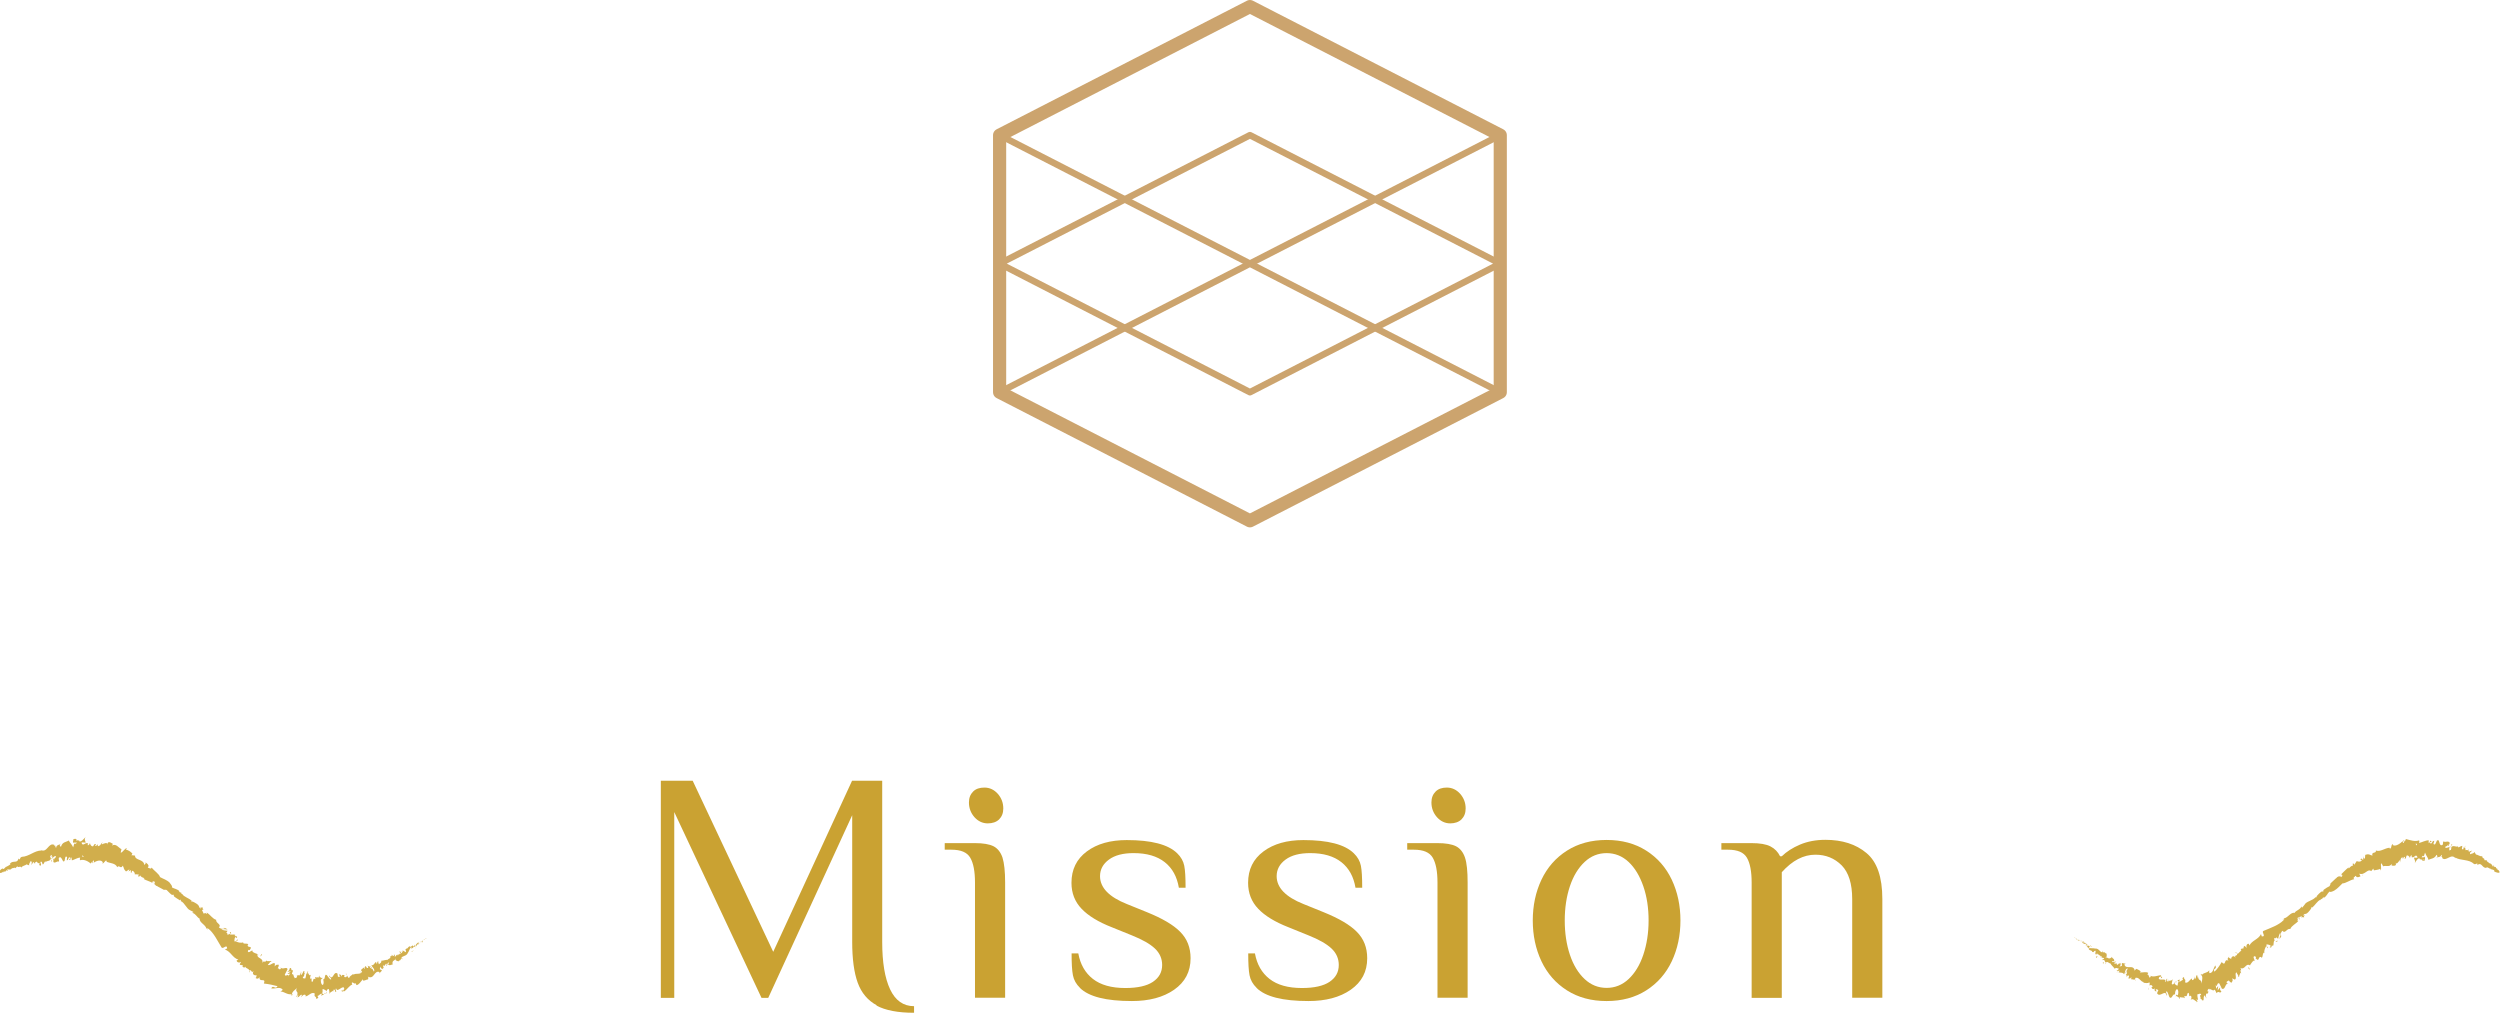 <?xml version="1.0" encoding="UTF-8"?><svg id="_層_2" xmlns="http://www.w3.org/2000/svg" width="189.95" height="76.93" viewBox="0 0 189.95 76.93"><g id="_層_4"><g><path d="M66.61,76.38c-.68-.37-1.16-.94-1.44-1.71-.28-.77-.42-1.81-.42-3.11v-9.62l-6.38,13.88h-.51l-6.63-14.12v14.12h-1.02v-16.5h2.42l6.12,13,5.99-13h2.29v12.25c0,1.55,.2,2.75,.6,3.6,.4,.85,1.01,1.28,1.82,1.28v.5c-1.22,0-2.18-.18-2.86-.55Z" style="fill:#caa232;"/><path d="M74.08,67.06c0-.85-.12-1.48-.36-1.89-.24-.41-.71-.61-1.43-.61h-.51v-.5h2.29c.63,0,1.1,.08,1.42,.24,.31,.16,.54,.45,.68,.86,.13,.42,.2,1.05,.2,1.9v8.75h-2.29v-8.75Zm-.04-4.97c-.28-.32-.42-.69-.42-1.12,0-.35,.11-.62,.32-.83s.5-.3,.86-.3c.39,0,.73,.16,1.01,.47,.28,.32,.42,.69,.42,1.12,0,.35-.11,.62-.32,.83-.21,.2-.5,.3-.86,.3-.39,0-.73-.16-1.01-.47Z" style="fill:#caa232;"/><path d="M82.06,75.06c-.29-.28-.47-.6-.54-.96-.07-.36-.1-.91-.1-1.66h.51c.15,.83,.52,1.48,1.11,1.94,.59,.46,1.41,.69,2.46,.69,.94,0,1.64-.16,2.1-.47,.47-.32,.7-.74,.7-1.28,0-.48-.18-.9-.55-1.25s-.95-.68-1.75-1l-1.53-.62c-1.02-.4-1.79-.87-2.29-1.4-.51-.53-.77-1.19-.77-1.97,0-1.02,.39-1.81,1.17-2.39,.78-.58,1.79-.86,3.03-.86,1.87,0,3.14,.33,3.83,1,.29,.28,.47,.6,.54,.95,.07,.35,.1,.91,.1,1.67h-.51c-.14-.83-.49-1.48-1.07-1.94-.58-.46-1.37-.69-2.37-.69-.8,0-1.42,.16-1.87,.49s-.68,.75-.68,1.26c0,.87,.68,1.58,2.04,2.12l1.53,.62c1.16,.47,2,.96,2.52,1.49,.53,.53,.79,1.2,.79,2.01,0,1.02-.42,1.81-1.25,2.39-.83,.58-1.9,.86-3.21,.86-1.96,0-3.27-.33-3.95-1Z" style="fill:#caa232;"/><path d="M95.48,75.06c-.29-.28-.47-.6-.54-.96-.07-.36-.1-.91-.1-1.66h.51c.15,.83,.52,1.48,1.11,1.94,.59,.46,1.41,.69,2.46,.69,.94,0,1.64-.16,2.1-.47,.47-.32,.7-.74,.7-1.28,0-.48-.18-.9-.55-1.25s-.95-.68-1.75-1l-1.53-.62c-1.02-.4-1.79-.87-2.29-1.4-.51-.53-.77-1.19-.77-1.97,0-1.02,.39-1.81,1.17-2.39,.78-.58,1.79-.86,3.03-.86,1.87,0,3.14,.33,3.83,1,.29,.28,.47,.6,.54,.95,.07,.35,.1,.91,.1,1.67h-.51c-.14-.83-.49-1.48-1.07-1.94-.58-.46-1.37-.69-2.37-.69-.8,0-1.42,.16-1.87,.49s-.68,.75-.68,1.26c0,.87,.68,1.58,2.04,2.12l1.53,.62c1.16,.47,2,.96,2.52,1.49,.53,.53,.79,1.2,.79,2.01,0,1.02-.42,1.81-1.25,2.39-.83,.58-1.9,.86-3.21,.86-1.96,0-3.27-.33-3.95-1Z" style="fill:#caa232;"/><path d="M109.22,67.06c0-.85-.12-1.48-.36-1.89-.24-.41-.71-.61-1.43-.61h-.51v-.5h2.29c.63,0,1.1,.08,1.42,.24,.31,.16,.54,.45,.68,.86,.14,.42,.2,1.05,.2,1.9v8.75h-2.29v-8.75Zm-.04-4.97c-.28-.32-.42-.69-.42-1.12,0-.35,.11-.62,.32-.83s.5-.3,.85-.3c.39,0,.73,.16,1.01,.47,.28,.32,.42,.69,.42,1.12,0,.35-.11,.62-.32,.83-.21,.2-.5,.3-.85,.3-.39,0-.73-.16-1.01-.47Z" style="fill:#caa232;"/><path d="M119.06,75.25c-.85-.54-1.5-1.28-1.94-2.21-.44-.93-.66-1.97-.66-3.1s.22-2.17,.66-3.1c.44-.93,1.09-1.67,1.94-2.21,.85-.54,1.85-.81,3.01-.81s2.16,.27,3.01,.81c.85,.54,1.5,1.28,1.94,2.21,.44,.93,.66,1.97,.66,3.1s-.22,2.17-.66,3.1c-.44,.93-1.09,1.67-1.94,2.21-.85,.54-1.85,.81-3.01,.81s-2.16-.27-3.01-.81Zm4.68-.86c.48-.45,.86-1.07,1.12-1.85,.26-.78,.4-1.65,.4-2.6s-.13-1.82-.4-2.6-.64-1.4-1.12-1.85-1.04-.67-1.67-.67-1.19,.22-1.67,.67-.86,1.07-1.12,1.85-.39,1.65-.39,2.6,.13,1.82,.39,2.6c.26,.78,.64,1.4,1.12,1.85s1.04,.67,1.67,.67,1.19-.22,1.67-.67Z" style="fill:#caa232;"/><path d="M133.09,67.06c0-.85-.12-1.48-.36-1.89-.24-.41-.71-.61-1.43-.61h-.51v-.5h2.29c.63,0,1.11,.08,1.44,.25,.33,.17,.57,.42,.73,.75h.13c.36-.35,.82-.65,1.39-.89,.57-.24,1.21-.36,1.92-.36,1.28,0,2.32,.33,3.12,1,.81,.67,1.21,1.83,1.21,3.5v7.5h-2.29v-7.5c0-1.17-.27-2.02-.8-2.56-.54-.54-1.2-.81-2-.81-.9,0-1.75,.44-2.55,1.33v9.55h-2.29v-8.75Z" style="fill:#caa232;"/></g><g><g><path d="M32.39,71.28s0-.02-.05,.02v.05l.05-.06Z" style="fill:#d1ae4c;"/><path d="M32.08,71.46c-.04,.05-.07,.14,0,.15,.02-.08,.04-.08,.06-.16,.04-.04,.08-.05,.08-.03,0-.02,.07-.05,.08-.08-.07,.03-.14,.08-.2,.16-.02,0-.01-.02-.01-.03Z" style="fill:#d1ae4c;"/><path d="M27.46,73.86h.04s-.03,0-.04,0Z" style="fill:#d1ae4c;"/><path d="M24.43,74.54s.03-.03,.03-.06c-.02,.02-.03,.04-.03,.06Z" style="fill:#d1ae4c;"/><path d="M23.93,74.28l.03,.02s-.02-.04-.03-.02Z" style="fill:#d1ae4c;"/><path d="M27.46,73.86l-.11-.03c.02,.07,.06,.03,.11,.03Z" style="fill:#d1ae4c;"/><path d="M31.6,72.04s.02-.03,.02-.05l-.03,.04h0Z" style="fill:#d1ae4c;"/><path d="M28.67,73.15h.02l-.02-.09v.09Z" style="fill:#d1ae4c;"/><path d="M29.64,72.65s.03,.12,.06,.18c-.02-.05-.01-.08,0-.1-.01-.02-.03-.05-.06-.07Z" style="fill:#d1ae4c;"/><path d="M31.24,71.96l.02-.02-.02,.02Z" style="fill:#d1ae4c;"/><path d="M27.95,73.43s-.03-.04-.04-.05c0,.02,.02,.04,.04,.05Z" style="fill:#d1ae4c;"/><path d="M1.29,66.03h0s0,0,0,0Z" style="fill:#d1ae4c;"/><polygon points=".02 66.32 .03 66.31 .03 66.3 .02 66.32" style="fill:#d1ae4c;"/><path d="M23.17,73.89h0s.01-.01,0,0Z" style="fill:#d1ae4c;"/><path d="M15.66,69.32c.03,.12-.2-.03-.13,.13,0-.03,.2-.01,.13-.13Z" style="fill:#d1ae4c;"/><path d="M31.58,72.05l-.03,.03s.03-.02,.03-.03Z" style="fill:#d1ae4c;"/><polygon points="15.53 69.45 15.53 69.45 15.54 69.47 15.53 69.45" style="fill:#d1ae4c;"/><path d="M21.28,73.27s-.02,.06-.03,.09c.01-.02,.02-.04,.03-.09Z" style="fill:#d1ae4c;"/><path d="M22.57,74.2l-.03-.04s.02,.03,.03,.04Z" style="fill:#d1ae4c;"/><path d="M20.39,73.06s0-.05-.04-.05v.02s.04-.02,.04,.02Z" style="fill:#d1ae4c;"/><polygon points="19.64 72.53 19.63 72.57 19.66 72.58 19.64 72.53" style="fill:#d1ae4c;"/><path d="M3.96,65.44s-.05-.09-.07-.13c.04,.11-.09,.16,.07,.13Z" style="fill:#d1ae4c;"/><path d="M31.58,72.01s0,.03,0,.04l.02-.02s0-.02-.02-.02Z" style="fill:#d1ae4c;"/><path d="M19.43,74.32l-.11-.12s.06,.09,.11,.12Z" style="fill:#d1ae4c;"/><path d="M10.09,66.29h-.04s.02,.01,.04,0Z" style="fill:#d1ae4c;"/><path d="M18.95,73.92c.02-.07,.02-.12,.02-.16-.01,0-.03,.01-.04,.03l.03,.14Z" style="fill:#d1ae4c;"/><path d="M3.9,65.3h0Z" style="fill:#d1ae4c;"/><path d="M3.06,65.77c.13-.01,.01-.18,.01-.28,.15-.08,.11,.11,.19,.2,.09-.06,.12-.24,.19-.25,.01,.03,.03,.04,.02,.08,.07-.16,.31-.04,.39-.26,.01,.02,.02,.03,.03,.05-.04-.1-.06-.2-.08-.27,.06-.01,.09-.15,.14-.02-.04,0-.03,.06-.04,.1l.05-.07c.09,.18-.07,.08-.05,.22,.11-.08,.23-.27,.33-.22,.05,.19-.21,.09-.06,.24l-.16-.05c.17,.28-.09,0,.07,.29,.2,.03,.19-.11,.39-.07,.03-.11-.04-.16-.01-.28,.25-.23,.28,.49,.44,.21,.04-.14,.03-.41,.19-.27l-.03,.24c.18,.03,.08-.34,.29-.18-.03,.1-.14,.08-.11,.11,.13,.19,.08-.14,.18-.14l.03,.22c.19-.04,.4-.2,.63-.21-.01,.07-.05,.13,0,.2,.27-.09,.58,.06,.81,.25l.12-.18s.03,.1,0,.13c.09,.09,.02-.12,.08-.19,.06,0,.06,.12,.01,.18,.2-.14,.58-.28,.71-.02l-.05,.05c.12,.11,.26-.35,.35-.14l-.04,.03c.3,.13,.69,.1,.83,.42,.14-.22,.26,.19,.42-.12,.11,.2,.04,.24,.23,.43,.06,.04,.18-.14,.28-.13l-.07,.14,.19-.1-.03,.18h.1s-.03-.09,0-.13c.15,0,.24,.21,.21,.27,.12,0,.23,0,.34,.03-.03,.04-.09,.03-.15,.05,.22-.04-.05,.13,.16,.09,0-.03,.05-.06,.07-.08,.03,.1,.19,.17,.32,.2l-.07,.06c.2,.12,.47,.18,.69,.31-.07-.07,.02-.16,.09-.13l-.03,.1c.08-.03-.05-.07,.08-.08,.08,.06,0,.13-.08,.12l.12,.03s-.04,.03-.07,.05c.08-.02,.12,.18,.24,.13v.03c.22,.13,.34,.17,.52,.28,.05-.05,.1,0,.19,0,.12,.11,.23,.25,.38,.36,.13,.05,.06-.02,.14-.01-.03,.05,.13,.16,.02,.13,.19,.13,.24,.17,.49,.32,0-.04-.03-.07,0-.07,.05,.03,.08,.1,.05,.11h-.01c.31,.13,.46,.62,.72,.7h-.01l.24,.12c.08,.09-.09-.01-.05,.08,.29,.11,.32,.33,.54,.44-.03,.31,.47,.46,.52,.78l.04-.06c.09,0,.03,.09,.05,.14,.03-.05,0-.1,.05-.1,.43,.34,.69,.92,1,1.42,.12,.18,.41-.29,.43,.08l-.17,.09c.44,.13,.58,.64,1.02,.76-.05,.02-.09,.07-.12,.04-.04,.18,.23,.23,.31,.13,.04,.05-.06,.1-.08,.18,0,.13,.29,0,.22,.15-.01,.03-.05,.02-.07,.02,.09-.02,.18,.2,.26,.01,.06,.17,.28,.13,.31,.3,.19-.12,.14,.26,.35,.03-.2,.24,.05,.39,.23,.32-.08,.06,.01,.14-.1,.22,.1,.07,.22,.08,.3-.07-.05,.46,.52,0,.33,.49,.4,.04,.72,.12,1.04,.2-.18,.31-.32-.15-.48,.17,.32,.05,.63-.15,.85,.07,.05,.08-.1,.12-.15,.16,.32,.02,.54,.29,.87,.2-.01,.03-.05,.06-.09,.07,.06,0,.11,.1,.15-.06l-.06,.02c0-.25,.35-.4,.39-.52-.22,.43,.23,.18-.07,.72,.05-.02,.11-.09,.13-.2,.04,.04,.05,.11-.04,.22,.22-.04,.19-.23,.36-.19-.02,.08-.06,.1-.09,.19,.12-.13,.24-.27,.37-.17-.02,.05,0,.11-.05,.1,.27,0,.47-.39,.74-.22-.08,.34,.1,.12,.12,.42l.15-.1-.07-.14c.13,0,.23-.23,.35-.15l-.09,.13,.24-.08-.15-.1c.11-.16-.05-.37,.12-.31-.03,.03,.12,0,.21,.16h0c.05-.1,.09-.21,.19-.16,.04,.09,.04,.32,.06,.38,.02-.25,.28-.13,.3-.4-.01,.06,.02,.21,.03,.24v-.2c.08,.05,.09,.08,.11,.2,.18,0-.14-.34,.1-.24-.01,.02,0,.05-.02,.08,.22,.02,.35-.23,.55-.2,.13,.25-.14,.12,0,.32,.26-.13,.43-.5,.69-.54h-.06c-.1-.38,.24,.09,.3-.12-.02,.04,.04,.21,.03,.17,.19-.01,.3-.24,.5-.45v.1c.13,.03,.27-.08,.39-.09,0-.1,.06-.11-.03-.21,.51,.27,.47-.52,.91-.34-.03,.02-.04,.11-.02,.09l.19-.2c-.08-.1-.07-.05-.16-.11,0-.08,.03-.17,.08-.2-.06,.13,.1,.18,.18,.21-.03-.03-.03-.08-.05-.11,.22,.13-.1-.23,.13-.19l.02,.06c.04-.06,.06-.17,.13-.19,.09,.1-.03,.09,.02,.19,.08-.07,.05-.33,.2-.26-.02,.05-.07,.09-.09,.14,.17,.08,.16,.04,.23,.02h0l.18-.04h-.06c-.06-.36,.19-.21,.23-.48-.04,.25,.03,.11,.09,.23,.06,0,.13,0,.14,.04,.01-.14,.15-.02,.17-.21,.03,.03,.07-.05,.11,.04,.07-.09-.06-.04-.08-.09,.07-.2,.39-.12,.5-.4,.13-.18,.1-.28,.24-.43,.08,0,.01,.11,.01,.11,.11-.03,.16-.09,.23-.17,0,.03,.02,.03,.06,.03,.06-.06,0-.1,.09-.14,0,.03,0,.08-.01,.12,.06-.08,.11-.17,.17-.24,.04,0-.02,.08-.03,.12,.07-.08,.2-.21,.2-.26l-.06,.03s.04,.02,.02,.04c-.05,.09-.11,.07-.13,.06l.05-.05c-.12-.05-.21,.18-.32,.26v-.11l-.08,.15s-.09-.04-.04-.09c-.11,.01-.05,.08-.16,.08-.01,0-.01,0,0-.02l-.06,.08s-.06-.06,0-.08c-.19,.03-.18,.22-.29,.18h0c-.18,.15,.03,.08-.05,.28l-.25-.15,.04,.1s-.07,.03-.09-.01c-.04,.11,.04,.03,.03,.12-.16-.02-.25,.22-.38,.07,.01,.1,.14,0,.06,.12-.15-.16-.11,.11-.25,.08-.03-.12,.09-.11-.06-.15,.05,.2-.21,.06-.27,.14,.08,.15-.14,.15-.24,.28-.02-.06-.3,.05-.46,.05v-.03c.06,.18-.09,.21-.17,.3-.05-.11-.06-.16-.03-.23l-.09,.04c0,.07,0,.11-.05,.16l-.05-.15c-.12,.06-.15,.28-.36,.25,.06,.14,.32,.32,.2,.49-.04-.07-.11-.2-.09-.25,0,.02-.02,.09-.06,.07v-.16c-.1-.02,.02,.12-.04,.14-.05-.11-.08-.06-.11-.15,0-.02,.07,.02,.07-.03-.07,0-.18-.02-.25-.09,.04,.06,.07,.15,.03,.18-.12,.06-.11-.11-.2-.14,0,.09-.11,.04-.03,.21-.04,.01-.08-.06-.11-.1-.03,.11-.29,.14-.13,.3h.02v.02h0c-.13,.26-.48,.08-.65,.23l-.03-.06c-.1,.12-.26,.14-.3,.31-.04,.01-.13-.09-.14-.18-.08,.08-.06,.16-.24,.1,.06-.15-.07-.09,.07-.12-.14-.02-.21-.12-.28,.1-.01-.19-.16-.2-.2-.14l.12,.11c-.06,.04-.12,.04-.18,.04l-.04-.25c-.32-.23-.32,.62-.63,.14-.03,.19,.16,.1,.15,.32-.13-.01-.31-.36-.35-.35-.17-.12-.08,.41-.26,.32,.03,.09,.09,.34-.03,.44-.13-.02-.18-.38-.12-.46,.03,0,.04,.02,.04,.05,.03-.04,.08-.08,.02-.18v.09c-.07-.09-.22-.07-.2-.23-.07,.1-.02,.16,.04,.2-.15-.13-.23,.02-.37-.08,.02,.05,.05,.17,.02,.17-.21-.13-.09,.17-.25,.21-.08-.15,.05-.35-.1-.23-.08-.1,0-.25,.04-.33-.14,.18-.21-.12-.27-.18l.07-.06s-.07,.03-.1,.02v.2s-.06-.05-.04-.13c-.06,.12-.02,.32-.13,.47-.03-.11-.19,.07-.15-.18,.14,.12,.04-.25,.18-.27-.03,.02-.06,.02-.09-.02,0-.03,.02-.05,.03-.06-.09-.25-.13,.27-.29,.23,.06-.13,.04-.27,0-.25,.06,.02-.04,.24-.13,.32-.07-.14-.14,.04-.19,0l.05,.07c-.07,.13-.12,.09-.21,.11,.03-.11,.09-.05,.08-.1-.17,.2-.09-.3-.27-.19-.01-.11,.1-.24,.08-.32-.2,.11-.05-.23-.24-.15-.05,.18-.02,.15-.19,.27l.27-.02-.26,.18c.07,.03,.19-.04,.22,0-.13,.11-.11,.07-.14,.22,.03-.3-.26,.06-.28-.16l.21-.41c-.06-.24-.39,.08-.53-.14l.02,.1c-.12,.14-.14-.05-.24-.03,.08-.12,.07-.19,.09-.29-.05,.09-.14-.09-.32,.15l.02-.21c-.11-.17-.41,.22-.54,.08,.14-.1,.12-.22,.29-.25-.05-.03-.08-.08-.14,0,.02-.09-.25,.06-.22-.08-.06,.04-.15,.15-.2,.1,.01-.03,.04-.06,.04-.06-.04,.06-.14,.01-.19,.17,.11-.46-.45-.3-.36-.69-.14-.04-.29-.11-.4-.18,.03-.03,.04-.05,.05-.03-.06-.2-.32,.22-.39,0,.06-.22,.15-.02,.16-.12,.25-.34-.22-.1-.17-.37h.04c.01-.16-.29-.03-.4-.15,0,0,.03-.02,.04-.05-.22,.09-.43,0-.59-.06,.14-.08,.11-.01,.18-.15-.07-.03-.14,.2-.28,.14,.02-.09-.02-.21,.08-.33l.11,.08c.08-.19-.14-.1-.17-.17l.06-.06c-.18-.1-.33,.05-.49-.1l-.02,.06c-.23,.07,0-.15-.19-.11l.1-.17c-.1-.01-.34-.03-.47-.1,.15-.05,.33,0,.47,0-.06-.05-.22-.15-.32-.11,.04,0,.1,0,.1,.04-.17,.05-.32,.02-.44-.09,.24-.23-.26-.32-.2-.57-.29-.09-.42-.36-.7-.54-.03,.21-.08-.05-.19,.1-.07-.04-.09-.06-.08-.07l-.11-.23c0-.07,.08,.01,.11-.02-.13-.11,0-.1-.07-.2-.02,.06-.11,.03-.17-.04l.06,.14c-.24-.07-.07-.23-.31-.3h.09c-.12-.04-.36-.26-.53-.24,0-.03,0-.07,.05-.05-.22-.19-.59-.3-.72-.49h.04s-.11-.02-.14-.09c.01,0,.04-.01,.02-.03-.03,0-.15-.04-.19-.1h.07c-.2-.2-.4-.19-.6-.31,.06-.08-.09-.25-.16-.34h.01c-.24-.24-.49-.29-.75-.44-.06-.24-.45-.47-.64-.73,.02,.05-.08,.1-.13,.08-.04-.07-.22-.02-.13-.15l.02,.02c.04-.16-.09-.23-.18-.31l-.13,.18c-.05-.49-.73-.33-.71-.73-.09,.02-.17-.04-.27-.01l.07-.14c-.16-.16-.25-.22-.5-.31l.09-.08c-.13-.08-.35,.36-.48,.32l.06-.26c-.23-.11-.4-.45-.72-.28,.02-.04,.05-.11,.09-.11-.11-.05-.41-.33-.46,.06,.06-.24-.25-.1-.41-.03l.06-.18c-.16,.21-.18,.28-.35,.32-.03-.03,0-.15,.04-.1-.11-.12-.13,.16-.26,.04l.08-.11c-.13-.03-.13,.03-.22,.16-.09,.06-.24-.08-.24-.25-.03,.1-.11,.22-.18,.17,0-.06,.03-.1,.04-.12-.21-.13-.34,.2-.48,.02,0-.06,0-.09-.02-.11,.18,0,.32,.03,.3,.04,.01-.17-.13-.21,0-.44-.13,.13-.34,.4-.47,.32,0-.02-.01-.03-.02-.06l.02-.02s-.06,0-.09,.03c-.04-.03-.07-.05-.12-.05-.02-.14-.17-.07-.24-.07,0,.18-.08,.16,0,.3-.01-.01,.01-.02,.06-.03,.01,0,.02,0,.03-.02v.02s.1-.01,.17-.01c-.06,.09-.11,.17-.19,.07l-.09,.3c-.1-.25-.29-.37-.32-.52-.21,.12-.51,.11-.6,.46-.05,.05-.08-.08-.11-.13,.03-.04,.07-.04,.09-.09-.11,.1-.35,.09-.35,.31-.16-.07,.05-.21-.15-.14l.02-.07c-.47-.24-.54,.66-1.06,.37,.04,.01,.05,.02,.07,.05-.53,0-.95,.46-1.48,.48-.14,.03-.12,.12-.18,.21l-.07-.08-.09,.17c-.16,.15-.41-.02-.58,.24l.05,.03c-.09,.04-.24,.18-.25,.13,0,.01,0,.05-.05,.06l-.02-.03-.17,.17c-.16,.09-.03-.11-.24,.06-.07,.08-.19,.22-.16,.2,.03-.02,.08-.06,.1-.04l-.07,.06s-.04,.09,.18,.03l.12-.08h.06l-.12,.05c.08,0,.12-.03,.15-.07,.02,.01,.05,.02,.08,.01,.04-.04,.07-.08,.1-.12,.03,.02-.03,.08,.07,.06,.05-.06-.1-.04,0-.11,.09,0,.09,.05,.15-.01,.02,.02,.01,.04-.01,.06,.06-.05,.18-.07,.19-.14,.1,.04,.23-.1,.28,.01,.01-.03,.08-.13,.15-.16-.05,.18,.25-.07,.29,.12,.03-.16,.29-.14,.41-.28,0,.02-.01,.05-.03,.04,.09,0,.14,.04,.21,.06-.04-.15,.08-.22,.12-.34,.16,.13,0,.2,.08,.34-.05-.12,.14-.17,.07-.27,.12,.08,.09,.03,.18,.16-.05-.22,.07-.05,.09-.19,.15,.09,.09,.2,.21,.11,.08,.06,0,.16,0,.16Zm3.05-.68h0Zm.26,.02s-.07-.01-.11-.01c0-.06,0-.13,.03-.13-.02,.04,.04,.08,.08,.14Zm-.56-1.3s.06,.01,.07,.05c-.02,0-.05,0-.08,.02v.02s0-.07,.01-.09Z" style="fill:#d1ae4c;"/><path d="M5.72,64.05s-.01,.01-.02,.01l.03,.04,.02-.06h-.03Z" style="fill:#d1ae4c;"/><path d="M27.51,73.87h0s.01,0,.02,.02v-.02Z" style="fill:#d1ae4c;"/><polygon points="9.78 66.24 9.79 66.21 9.76 66.23 9.78 66.24" style="fill:#d1ae4c;"/><path d="M29.14,73.7s.02,.02,.04,.02c0,0-.02-.02-.04-.02Z" style="fill:#d1ae4c;"/><path d="M29.73,73.36h.1s-.08,0-.1,0Z" style="fill:#d1ae4c;"/><path d="M30.19,73.13s-.01-.04-.02-.05h0l.02,.05Z" style="fill:#d1ae4c;"/><path d="M22.11,75.63s-.02,0-.02,0c-.06,.02-.02,.02,.02,0Z" style="fill:#d1ae4c;"/><path d="M24.82,75.36s-.04,.09-.07,.11c.05,.01,.08,.01,.07-.11Z" style="fill:#d1ae4c;"/><polygon points="19.44 74.34 19.44 74.33 19.43 74.32 19.44 74.34" style="fill:#d1ae4c;"/><path d="M24.63,75.48c.05,.04,.09,.03,.12,0-.04-.01-.09-.03-.12,0Z" style="fill:#d1ae4c;"/><polygon points="31.95 71.74 31.97 71.72 31.97 71.71 31.95 71.74" style="fill:#d1ae4c;"/><path d="M31.97,71.71l.02-.02s-.02,.02-.02,.02Z" style="fill:#d1ae4c;"/><path d="M32.02,71.64l-.04,.05s.03-.03,.04-.05Z" style="fill:#d1ae4c;"/><path d="M31.42,72.17v.03s0-.02,0-.03Z" style="fill:#d1ae4c;"/><path d="M31.26,72.31s.13-.03,.17-.09v-.02c0,.06-.16,.04-.17,.11Z" style="fill:#d1ae4c;"/><path d="M30.32,72.44l.17-.06s-.11-.05-.05-.09c-.26,0,.09,.06-.12,.15Z" style="fill:#d1ae4c;"/><path d="M29.82,72.63c.07-.06-.04-.06-.05-.09-.03,.06-.04,.08,.05,.09Z" style="fill:#d1ae4c;"/><path d="M26.35,74.14l-.05-.18c-.06,.05,.02,.07,.05,.18Z" style="fill:#d1ae4c;"/><polygon points="25.94 75.29 26.04 75.38 26.02 75.2 25.94 75.29" style="fill:#d1ae4c;"/><polygon points="25.18 74.05 25.2 74.02 25.11 74.1 25.18 74.05" style="fill:#d1ae4c;"/><path d="M19.88,72.49l-.12,.18c.06,0,.22-.19,.12-.18Z" style="fill:#d1ae4c;"/><path d="M17.55,70.96c.03-.08,0-.17-.09-.14,.04,.05,.05,.13,.09,.14Z" style="fill:#d1ae4c;"/><polygon points="11.02 65.55 11.09 65.55 10.99 65.51 11.02 65.55" style="fill:#d1ae4c;"/></g><g><path d="M157.61,71.2s-.02,.01,.03,.04h.05l-.08-.04Z" style="fill:#d1ae4c;"/><path d="M157.87,71.45c.06,.02,.15,.02,.14-.03-.08,0-.08-.02-.17-.01-.05-.03-.07-.06-.05-.07-.02,0-.07-.05-.1-.05,.04,.06,.11,.12,.2,.15,.01,.02-.01,.02-.02,.02Z" style="fill:#d1ae4c;"/><path d="M162.23,74.42l-.02-.04s.01,.03,.02,.04Z" style="fill:#d1ae4c;"/><path d="M165.41,75.56s-.04,.03-.05,.05c.03-.01,.05-.03,.05-.05Z" style="fill:#d1ae4c;"/><path d="M166.01,75.9l-.04-.02s.03,.04,.04,.02Z" style="fill:#d1ae4c;"/><path d="M162.23,74.42l.05,.1c.03-.06-.02-.07-.05-.1Z" style="fill:#d1ae4c;"/><path d="M158.56,71.72s-.04,0-.05,0l.04,.02h0Z" style="fill:#d1ae4c;"/><path d="M160.88,73.87h-.02l-.05,.04,.08-.04Z" style="fill:#d1ae4c;"/><path d="M159.93,73.27s.09-.09,.13-.13c-.04,.04-.07,.05-.09,.05-.01,.02-.03,.05-.04,.09Z" style="fill:#d1ae4c;"/><path d="M158.61,72.08h0Z" style="fill:#d1ae4c;"/><path d="M161.56,74.31s-.02,.05-.02,.06c0-.02,.02-.04,.02-.06Z" style="fill:#d1ae4c;"/><path d="M188.97,65.37h0s.01,0,0,0Z" style="fill:#d1ae4c;"/><polygon points="189.92 66.33 189.9 66.32 189.89 66.33 189.92 66.33" style="fill:#d1ae4c;"/><path d="M167.26,76.05h0s0,.02,0,0Z" style="fill:#d1ae4c;"/><path d="M174.75,69.86c-.13,.02,.06-.2-.11-.15,.03,.01-.01,.2,.11,.15Z" style="fill:#d1ae4c;"/><path d="M158.58,71.74l.04,.02s-.03-.02-.04-.02Z" style="fill:#d1ae4c;"/><polygon points="174.64 69.71 174.64 69.71 174.62 69.72 174.64 69.71" style="fill:#d1ae4c;"/><path d="M169.62,74.8s-.05-.05-.07-.06c.01,.02,.03,.04,.07,.06Z" style="fill:#d1ae4c;"/><path d="M167.8,75.41h.05s-.04,0-.05,0Z" style="fill:#d1ae4c;"/><path d="M170.23,73.99s.05,.02,.06-.03h-.02s0,.04-.04,.03Z" style="fill:#d1ae4c;"/><polygon points="170.98 73.39 170.94 73.37 170.93 73.39 170.98 73.39" style="fill:#d1ae4c;"/><path d="M186.24,64.15s.02,.1,.02,.15c0-.11,.16-.11-.02-.15Z" style="fill:#d1ae4c;"/><path d="M158.54,71.75s.03-.01,.04,0h-.03s-.01,0-.01,0Z" style="fill:#d1ae4c;"/><path d="M169.33,72.69l.14-.05s-.09,.02-.14,.05Z" style="fill:#d1ae4c;"/><path d="M179.31,65.33l.02-.03s-.02,.02-.02,.03Z" style="fill:#d1ae4c;"/><path d="M169.8,72.37c.06,.04,.11,.06,.15,.06,0-.02,0-.03-.02-.05h-.13Z" style="fill:#d1ae4c;"/><path d="M187.32,64.31c-.14-.06-.12,.14-.17,.23-.18-.01-.04-.16-.07-.27-.12,0-.24,.14-.32,.1,0-.03-.01-.05,.02-.08-.15,.12-.34-.1-.52,.06,0-.02,0-.04,0-.05,0,.11-.02,.21-.04,.28-.06-.01-.14,.1-.14-.04,.04,.01,.05-.04,.08-.08l-.08,.04c-.02-.21,.1-.04,.13-.18-.15,.03-.33,.15-.42,.08,.01-.2,.25-.02,.14-.22l.14,.11c-.06-.33,.09,.05,.04-.3-.2-.12-.25,.04-.46-.06-.06,.1,0,.17-.07,.27-.32,.15-.17-.55-.43-.32-.07,.13-.12,.39-.26,.24l.07-.23c-.21-.04-.14,.33-.35,.15,.04-.09,.17-.07,.14-.1-.13-.2-.11,.13-.22,.12v-.22c-.24,.01-.49,.15-.73,.21,.01-.07,.05-.14,0-.2-.31,.12-.68-.02-1-.1l-.09,.21s-.06-.08-.04-.12c-.13-.06,.01,.13-.03,.21-.06,.02-.11-.1-.07-.16-.19,.19-.52,.45-.77,.32l.03-.07c-.19-.03-.09,.44-.28,.31l.02-.04c-.38,.02-.7,.34-1.05,.21,.05,.26-.37,.06-.26,.39-.26-.06-.23-.15-.52-.07-.07,.03-.01,.24-.08,.32l-.08-.14-.03,.22-.15-.12-.06,.09s.1,.02,.11,.06c-.09,.14-.34,.1-.38,.05-.07,.1-.14,.2-.2,.3-.02-.05,.01-.1,.03-.16-.06,.23-.1-.1-.15,.11,.03,.01,.03,.07,.04,.1-.1-.02-.24,.11-.33,.22l-.02-.08c-.19,.14-.38,.35-.58,.54,.09-.04,.14,.07,.09,.13l-.08-.06c0,.08,.08-.02,.05,.11-.08,.05-.12-.05-.09-.11l-.07,.11s0-.05-.02-.09c0,.08-.21,.06-.21,.19l-.02-.02-.45,.42c.04,.06-.04,.1-.05,.19-.14,.08-.3,.16-.45,.28-.09,.11,0,.07-.02,.13-.04-.04-.19,.08-.14-.01-.18,.15-.22,.19-.42,.41,.04,0,.07-.02,.07,.01-.04,.04-.11,.06-.12,.03h0c-.2,.26-.71,.31-.83,.57h0l-.17,.21c-.11,.07,.03-.08-.07-.06-.15,.27-.39,.26-.52,.47-.31-.07-.52,.41-.84,.42l.06,.04c0,.09-.09,.02-.14,.03,.04,.04,.1,0,.09,.06-.38,.39-.99,.59-1.53,.82-.19,.09,.24,.44-.13,.42l-.06-.18c-.19,.41-.69,.48-.88,.87-.01-.05-.05-.1-.02-.12-.17-.07-.26,.17-.18,.27-.06,.03-.09-.08-.16-.11-.13-.02-.04,.28-.18,.19-.02-.02-.01-.05,0-.07,0,.09-.22,.14-.06,.25-.18,.02-.18,.23-.34,.21,.07,.21-.27,.06-.1,.32-.18-.26-.36-.06-.35,.11-.03-.1-.13-.04-.18-.17-.08,.06-.13,.16-.02,.28-.38-.22-.15,.48-.52,.1-.16,.28-.34,.55-.55,.73-.15-.3,.25-.16,.06-.48-.15,.25-.15,.55-.41,.59-.08-.02-.03-.15-.04-.22-.17,.25-.44,.14-.58,.39-.01-.03,0-.07,.01-.11-.04,.02-.11-.02-.05,.14l.03-.06c.14,.2-.01,.53,.01,.66-.06-.47-.25-.07-.29-.67-.02,.03-.03,.12,0,.22-.05-.02-.07-.08-.07-.21-.12,.11-.03,.28-.17,.3-.01-.08,0-.11,0-.21-.03,.17-.08,.34-.2,.29,0-.05-.02-.11,.01-.12-.18,.04-.31,.43-.54,.3,.07-.35-.08-.11-.08-.41l-.12,.08,.04,.15c-.1-.01-.22,.2-.3,.09l.09-.12-.21,.04,.1,.12c-.13,.14-.02,.37-.17,.28,.04-.03-.12-.01-.15-.19h0c-.07,.08-.14,.17-.21,.08,0-.1,.07-.32,.07-.38-.1,.23-.27,.02-.39,.26,.04-.05,.07-.2,.07-.23l-.09,.18c-.04-.07-.04-.1,0-.22-.14-.06-.03,.37-.18,.17,.02-.01,.02-.04,.06-.06-.16-.13-.39,.02-.53-.11,.03-.28,.17-.03,.18-.27-.25,0-.6,.18-.81,.03l.03,.04c-.16,.34-.11-.23-.29-.11,.04-.02,.11-.18,.09-.14-.14-.1-.35-.03-.64-.03l.07-.07c-.06-.11-.23-.14-.31-.21-.07,.07-.12,.03-.14,.16-.09-.57-.7-.03-.79-.51,.03,.01,.11-.02,.08-.04l-.26-.05c-.04,.12,0,.08,0,.2-.07,.05-.16,.07-.21,.04,.14-.02,.1-.18,.09-.26-.01,.04-.05,.07-.06,.1-.01-.25-.14,.21-.23,0l.04-.05c-.08,0-.17,.04-.23-.01,.04-.13,.09-.02,.16-.12-.1-.04-.31,.12-.32-.04,.06-.01,.11,.02,.17,0-.01-.18-.04-.15-.1-.21h0l-.12-.13,.02,.05c-.28,.22-.26-.07-.52,.02,.24-.08,.08-.08,.16-.19-.02-.05-.06-.12-.02-.14-.13,.05-.08-.13-.26-.06,.02-.04-.08-.04,0-.12-.11-.02-.01,.07-.05,.1-.21,.03-.26-.31-.56-.28-.21-.05-.3,.01-.48-.06-.03-.07,.1-.05,.1-.05-.07-.09-.14-.12-.24-.15,.03,0,.02-.03,.01-.07-.07-.04-.09,.04-.16-.04,.03,0,.07-.03,.12-.03-.09-.03-.19-.04-.28-.08,0-.04,.08,0,.12-.01-.1-.04-.26-.12-.31-.1l.05,.05s0-.04,.04-.03c.1,.02,.1,.08,.1,.1l-.06-.03c0,.13,.24,.14,.35,.21l-.1,.05h.16c.01,.05,0,.11-.07,.08,.05,.1,.09,.02,.13,.12,0,.01,0,.02-.01,.01l.1,.03s-.03,.08-.07,.03c.1,.16,.27,.09,.27,.21h-.02c.22,.1,.07-.07,.29-.07l-.04,.29,.08-.08s.05,.05,.02,.08c.12-.01,.01-.05,.1-.08,.04,.16,.3,.13,.22,.31,.09-.06-.06-.12,.08-.11-.08,.2,.14,.05,.18,.19-.09,.08-.14-.03-.11,.12,.16-.13,.15,.16,.25,.18,.09-.14,.21,.05,.37,.08-.04,.05,.2,.24,.29,.38l-.02,.03c.12-.15,.23-.05,.34-.03-.06,.11-.1,.14-.18,.15l.09,.05c.05-.04,.1-.06,.16-.05l-.1,.12c.12,.06,.32-.02,.43,.16,.08-.13,.07-.44,.28-.45-.03,.08-.09,.21-.15,.22,.02,0,.08-.04,.09,0l-.13,.09c.04,.09,.09-.09,.14-.04-.05,.11,0,.1-.05,.18-.02,0-.03-.07-.07-.04,.05,.05,.1,.16,.08,.26,.03-.07,.07-.15,.13-.14,.12,.06-.02,.16,.02,.25,.07-.06,.11,.06,.19-.11,.04,.02,0,.1,0,.16,.1-.04,.31,.13,.32-.09v-.02h0c.29-.09,.39,.3,.64,.32l-.03,.06c.16-.02,.3,.07,.45-.04,.04,.01,.05,.16,0,.23,.12-.01,.15-.08,.26,.08-.14,.08,0,.12-.13,.05,.11,.11,.11,.23,.31,.09-.11,.16,.03,.26,.11,.23l-.06-.16c.08,0,.14,.03,.2,.07l-.1,.23c.21,.4,.63-.35,.74,.2,.11-.16-.13-.16-.02-.35,.12,.06,.19,.46,.24,.47,.17,.18,.23-.33,.41-.21-.01-.1,0-.35,.15-.42,.12,.05,.13,.41,.03,.48-.03,0-.05-.03-.04-.06-.05,.03-.11,.06-.07,.17l.03-.09c.06,.1,.26,.11,.2,.26,.12-.08,.06-.15-.02-.21,.17,.15,.28,.04,.47,.13-.03-.05-.06-.16-.03-.16,.28,.11,.12-.19,.3-.24,.11,.14-.02,.35,.16,.22,.12,.09,.05,.25,0,.33,.17-.19,.36,.11,.47,.11l-.09,.1c.05-.06,.1-.07,.15-.08l-.09-.18c.06,.02,.11,.01,.12,.09,.03-.14-.1-.31-.02-.5,.09,.08,.19-.15,.27,.09-.24-.03,.08,.24-.11,.33,.03-.04,.08-.05,.14-.03,.01,.03,0,.05,0,.07,.28,.17,.04-.3,.26-.35,.01,.15,.13,.24,.15,.2-.09,.03-.11-.21-.06-.34,.17,.06,.12-.13,.19-.14l-.09-.02c-.02-.14,.05-.15,.12-.22,.05,.1-.05,.1,0,.14,.01-.27,.32,.15,.4-.06,.1,.06,.11,.24,.19,.27,.08-.24,.24,.09,.34-.13-.13-.14-.11-.1-.09-.32l-.2,.25,.05-.33c-.08,.04-.11,.19-.17,.18,.01-.18,.02-.13-.08-.25,.22,.2,.13-.25,.33-.14l.2,.41c.28,.08,.21-.38,.48-.42l-.11-.02c-.06-.17,.12-.11,.15-.21,.07,.13,.14,.15,.22,.21-.06-.09,.17-.1,.03-.36l.2,.1c.21-.06-.04-.48,.14-.55,.04,.16,.17,.19,.13,.36,.05-.04,.12-.05,.06-.13,.08,.05,.04-.26,.16-.19-.01-.07-.09-.19-.03-.22,.02,.02,.04,.06,.04,.06-.04-.06,.03-.15-.11-.23,.41,.22,.41-.37,.77-.19,.08-.12,.18-.27,.27-.36,.02,.04,.04,.05,.01,.06,.21-.02-.16-.36,.08-.39,.21,.09,0,.16,.09,.18,.29,.31,.14-.2,.4-.11v.04c.16,.04,.07-.29,.21-.38,0,0,.02,.03,.04,.05-.05-.23,.07-.43,.15-.58,.06,.14,0,.11,.12,.2,.04-.07-.18-.17-.1-.3,.09,.03,.21,.01,.32,.12l-.09,.1c.18,.1,.12-.13,.19-.15l.05,.07c.12-.17-.01-.33,.16-.47l-.06-.03c-.04-.23,.15,.01,.14-.18l.16,.12c.02-.09,.08-.34,.16-.46,.03,.16-.04,.33-.06,.47,.06-.06,.18-.21,.15-.3-.01,.04,0,.1-.05,.1-.03-.18,.02-.32,.13-.42,.2,.27,.35-.22,.59-.13,.12-.28,.41-.37,.62-.62-.21-.06,.06-.07-.08-.2,.05-.06,.07-.08,.08-.07l.24-.08c.07,0-.03,.08,0,.11,.13-.11,.1,0,.21-.03-.06-.03-.02-.11,.06-.16l-.15,.03c.11-.23,.24-.03,.34-.26l-.02,.09c.06-.11,.31-.31,.32-.48,.03,0,.07,.01,.04,.05,.22-.18,.4-.51,.62-.6v.04s.04-.11,.11-.12c0,.01,0,.04,.02,.03,.01-.03,.07-.14,.14-.16l-.02,.07c.25-.13,.28-.33,.45-.49,.06,.08,.26-.02,.36-.07h0c.27-.16,.41-.35,.63-.55,.24,.01,.58-.27,.9-.32-.06,0-.06-.11-.03-.15,.08,0,.11-.19,.18-.05h-.02c.13,.11,.24,.02,.34-.02l-.1-.2c.44,.16,.62-.42,.92-.19,.03-.08,.11-.11,.14-.2l.06,.14c.19-.04,.29-.03,.49-.12v.12c.13-.02-.03-.49,.08-.54l.13,.23c.21-.08,.5,.09,.64-.18,0,.04,.02,.12,0,.13,.11-.01,.44,.1,.3-.26,.06,.24,.23-.03,.32-.17l.02,.19c.05-.25,.04-.31,.17-.4,.04,.02,.06,.14,0,.1,.13,.08,.06-.19,.21-.11l-.03,.13c.12,0,.1-.07,.14-.22,.06-.09,.23,.01,.27,.18,0-.1,.05-.26,.13-.21,.02,.06,0,.1-.02,.12,.21,.11,.28-.23,.43-.06,0,.06,.02,.09,.03,.11-.15,0-.28,0-.27-.01,.01,.17,.14,.19,.06,.43,.08-.14,.24-.43,.37-.36,0,.02,.01,.03,.02,.06v.02s.04,0,.06-.03c.04,.02,.06,.04,.1,.04,.02,.13,.14,.07,.2,.08,0-.18,.08-.15,0-.3,0,.01-.01,.02-.05,.03,0,0-.02,0-.03,.02v-.02l-.15,.02c.05-.1,.1-.18,.17-.08,.03-.12,.07-.23,.09-.29,.09,.26,.24,.39,.26,.55,.19-.1,.45-.07,.61-.37,.06-.03,.05,.1,.07,.15-.04,.03-.07,.02-.09,.06,.12-.07,.33,0,.39-.22,.13,.11-.11,.19,.09,.17l-.04,.06c.31,.35,.71-.42,1.04,.06-.02-.03-.03-.04-.03-.08,.43,.25,1.02,.11,1.4,.47,.11,.08,.16,0,.27-.03v.11l.17-.06c.22,.01,.24,.32,.54,.29v-.06c.07,.04,.27,.1,.24,.13,.01,0,.05-.03,.07,0v.03c.07,.01,.14,.03,.22,.06,.15,.09-.08,.08,.17,.17,.1,.02,.27,.08,.25,.06-.03-.02-.08-.06-.08-.07l.08,.04s.1,0-.04-.18c-.04-.03-.09-.06-.13-.08l-.02-.06,.1,.09c-.04-.08-.09-.09-.14-.11,0-.02-.01-.05-.03-.08-.05-.02-.1-.02-.16-.03,0-.04,.09-.01,.01-.09-.08,0,.02,.11-.09,.06-.04-.08,0-.1-.09-.12,0-.03,.03-.03,.06-.02-.08-.02-.17-.12-.23-.09-.03-.1-.23-.12-.17-.23-.03,.01-.16,.01-.22-.02,.18-.08-.23-.15-.12-.3-.15,.09-.33-.12-.52-.11,.01,0,.04-.03,.05-.01-.08-.06-.09-.12-.13-.19-.07,.14-.22,.11-.33,.18-.06-.2,.13-.16,.15-.32-.04,.13-.23,.03-.23,.16-.05-.14-.06-.08-.05-.24-.08,.2-.09,0-.2,.1-.09-.16,.03-.22-.13-.21-.05-.1,.1-.13,.1-.13Zm-3.52-.21h0l.07-.02-.07,.02Zm-.29,.01s.08,0,.13,0c.01,.06,0,.13-.02,.13,.01-.04-.06-.08-.1-.13Zm.62,1.25s-.05,0-.06-.04c.02,0,.04-.01,.07-.03v-.02s0,.07-.01,.09Z" style="fill:#d1ae4c;"/><path d="M184.21,65.13s0-.01,.02-.01l-.02-.04-.02,.06h.02Z" style="fill:#d1ae4c;"/><path d="M162.21,74.38h0s0-.01,0-.02v.02Z" style="fill:#d1ae4c;"/><polygon points="179.55 65.08 179.57 65.11 179.58 65.07 179.55 65.08" style="fill:#d1ae4c;"/><path d="M161.09,73.17s0-.03,0-.04c0,0,0,.03,0,.04Z" style="fill:#d1ae4c;"/><path d="M160.51,72.85l-.06-.08s.04,.07,.06,.08Z" style="fill:#d1ae4c;"/><path d="M160.1,72.56s-.03,.03-.04,.04h0l.04-.04Z" style="fill:#d1ae4c;"/><path d="M167.27,74s0,0,.01-.01c.02-.05,0-.03-.01,.01Z" style="fill:#d1ae4c;"/><path d="M165.22,74.7s.06-.07,.09-.1c-.04-.02-.07-.03-.09,.1Z" style="fill:#d1ae4c;"/><polygon points="169.31 72.69 169.32 72.7 169.33 72.69 169.31 72.69" style="fill:#d1ae4c;"/><path d="M165.41,74.61s-.07-.04-.1-.01c.03,.02,.07,.04,.1,.01Z" style="fill:#d1ae4c;"/><polygon points="158.17 71.49 158.15 71.48 158.14 71.48 158.17 71.49" style="fill:#d1ae4c;"/><path d="M158.14,71.48h-.03s.02,0,.03,0Z" style="fill:#d1ae4c;"/><path d="M158.06,71.45l.06,.02s-.04-.02-.06-.02Z" style="fill:#d1ae4c;"/><path d="M158.74,71.84l.02-.02s-.01,0-.02,.02Z" style="fill:#d1ae4c;"/><path d="M158.93,71.94s-.07-.11-.14-.12h-.02c.05,0,.1,.14,.16,.12Z" style="fill:#d1ae4c;"/><path d="M159.42,72.75l-.12-.13c0,.05,0,.12-.06,.08,.11,.24,.01-.1,.19,.04Z" style="fill:#d1ae4c;"/><path d="M159.83,73.12c-.09-.04-.04,.06-.05,.08,.07,0,.09,0,.05-.08Z" style="fill:#d1ae4c;"/><path d="M163.28,75.01l-.07,.17c.08,0,.02-.07,.07-.17Z" style="fill:#d1ae4c;"/><polygon points="164.28 74.3 164.25 74.17 164.17 74.33 164.28 74.3" style="fill:#d1ae4c;"/><polygon points="164.37 75.77 164.33 75.78 164.47 75.75 164.37 75.77" style="fill:#d1ae4c;"/><path d="M170.95,73.63l-.15-.16c-.01,.06,.13,.26,.15,.16Z" style="fill:#d1ae4c;"/><path d="M172.9,71.53c.08,.04,.16,.02,.15-.07-.05,.04-.14,.03-.15,.07Z" style="fill:#d1ae4c;"/><polygon points="179.49 66.48 179.47 66.54 179.54 66.46 179.49 66.48" style="fill:#d1ae4c;"/></g></g><g><polygon points="113.99 10.27 94.97 20.03 75.95 10.27 94.97 .5 113.99 10.27" style="fill:none; stroke:#cca46e; stroke-linejoin:round; stroke-width:.5px;"/><polygon points="113.99 29.8 94.97 39.57 75.95 29.8 94.97 20.03 113.99 29.8" style="fill:none; stroke:#cca46e; stroke-linejoin:round; stroke-width:.5px;"/><polygon points="113.99 20.03 94.97 29.8 75.95 20.03 94.97 10.27 113.99 20.03" style="fill:none; stroke:#cca46e; stroke-linejoin:round; stroke-width:.5px;"/><polygon points="94.97 .5 113.99 10.27 113.99 29.8 94.97 39.57 75.95 29.8 75.95 10.27 94.97 .5" style="fill:none; stroke:#cca46e; stroke-linejoin:round;"/></g></g></svg>
